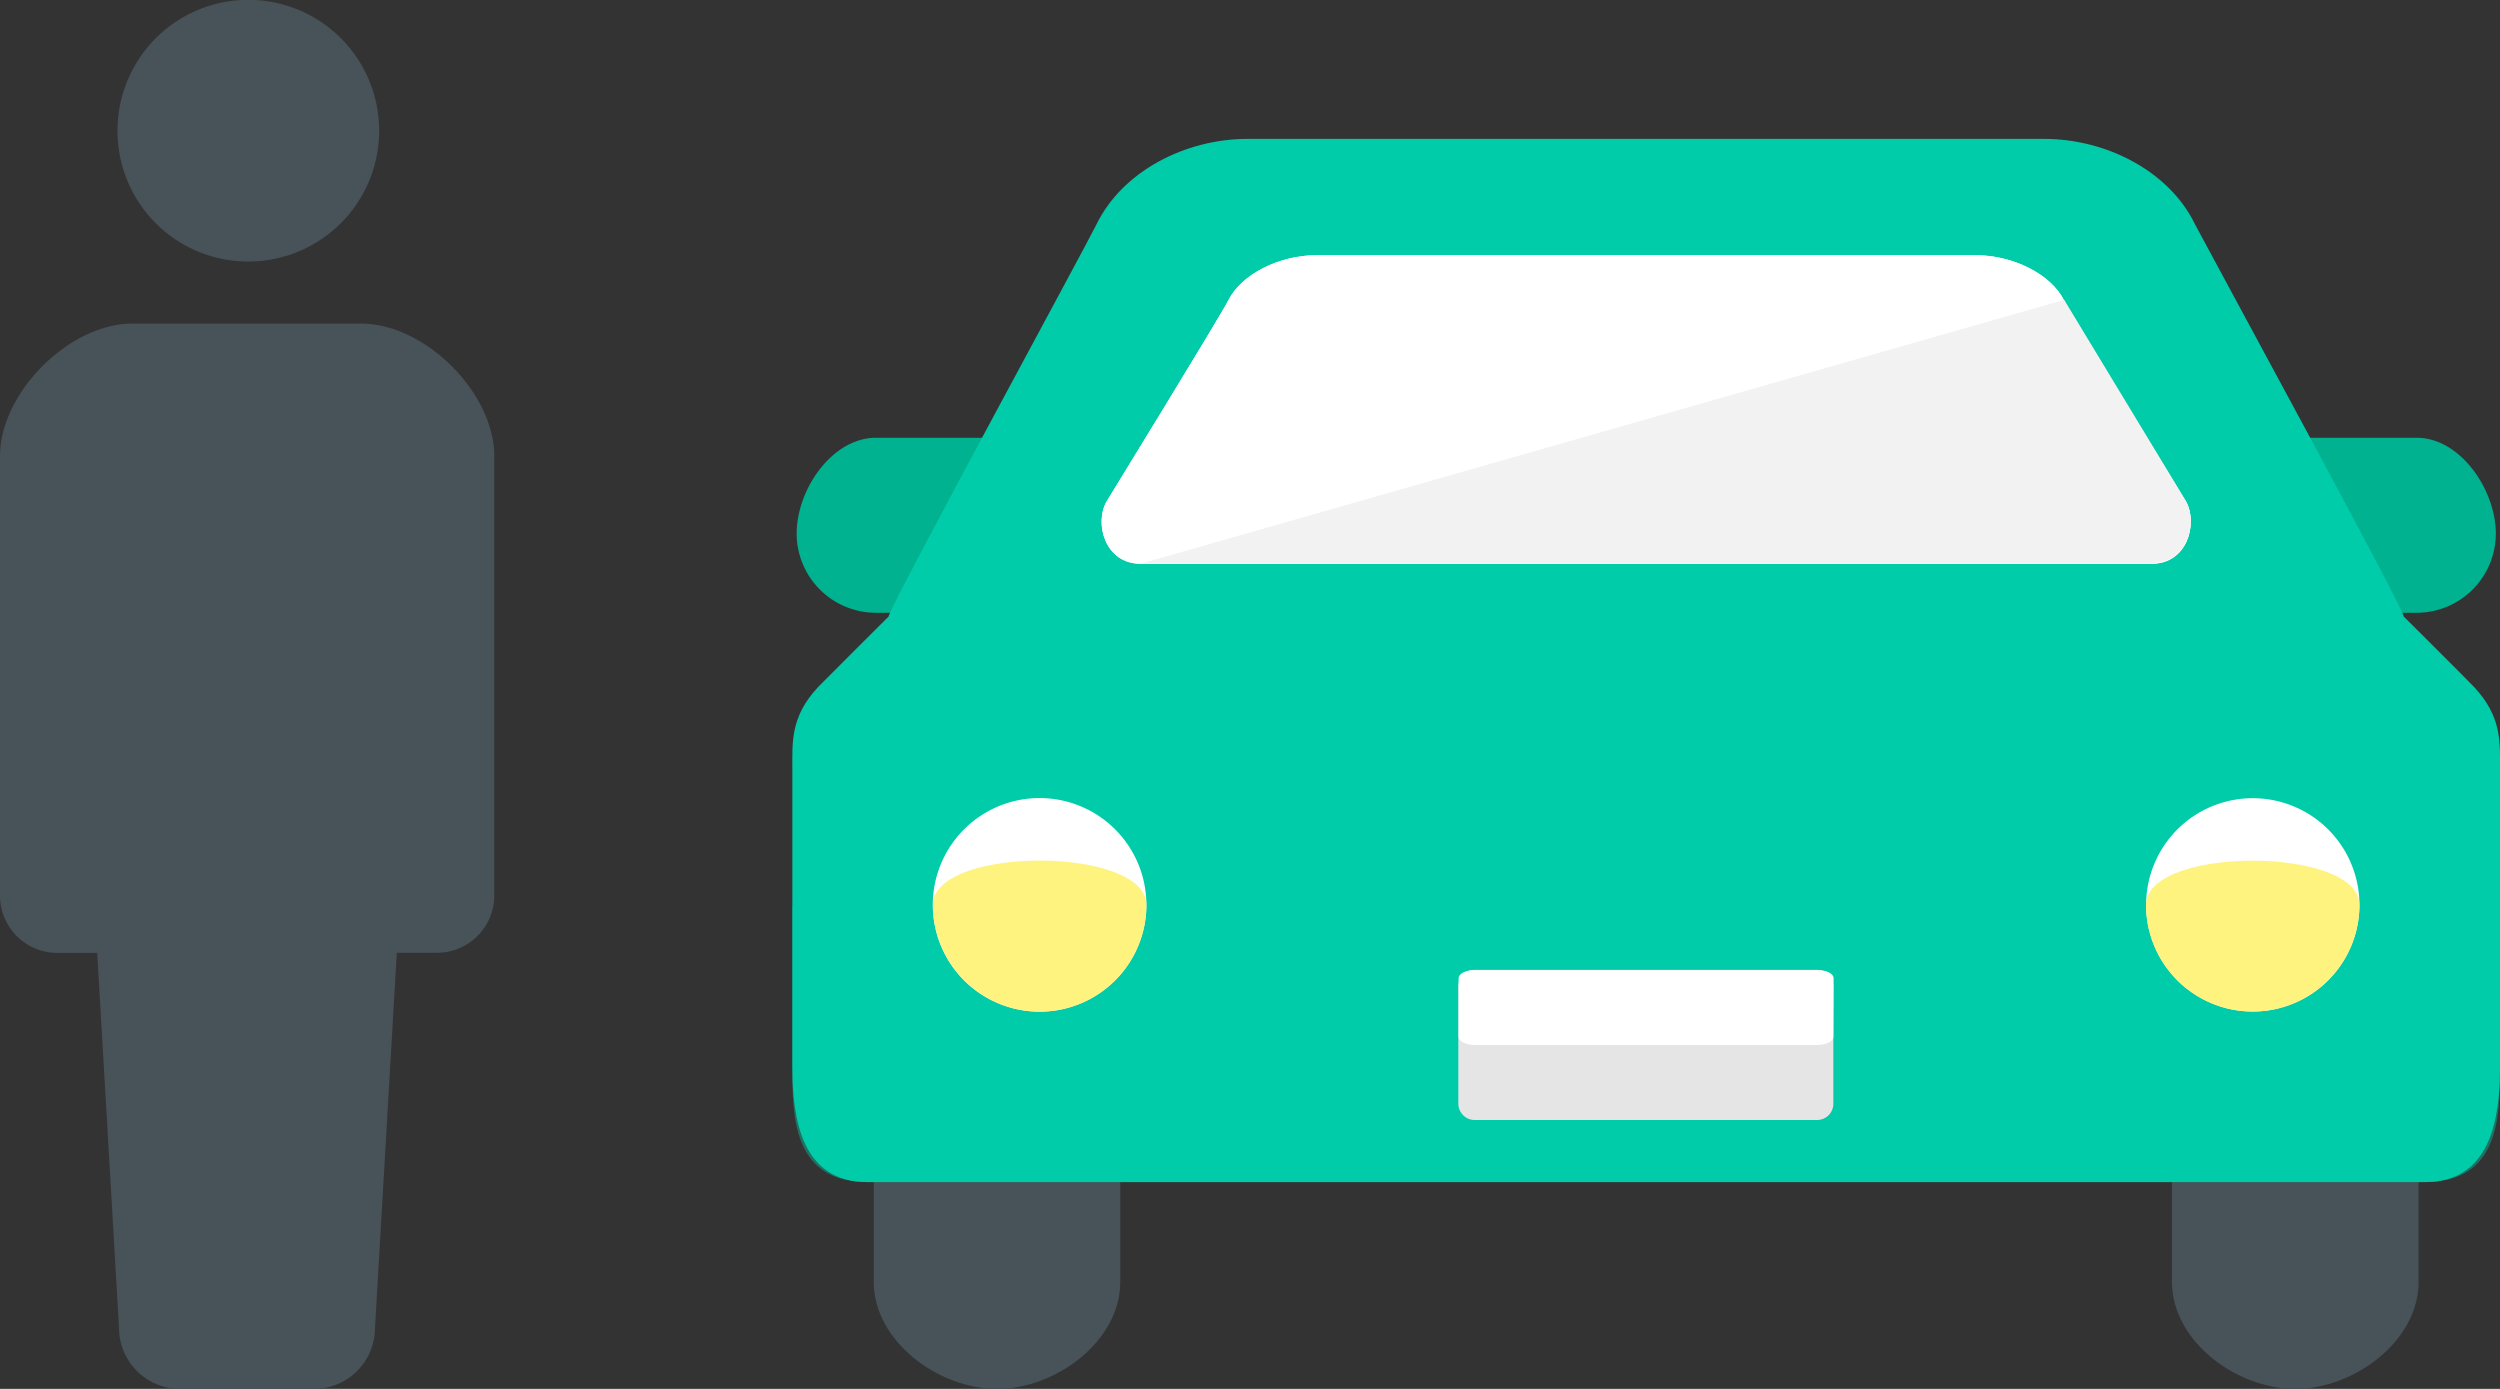 <svg xmlns="http://www.w3.org/2000/svg" viewBox="0 0 180 100"><rect x="0" y="0" width="180" height="100" fill="#333333" stroke="none"/><defs><style>.a{isolation:isolate;}.b{fill:#475359;}.c{fill:#00b290;}.d{fill:#0ca;}.e{opacity:0.4;mix-blend-mode:multiply;}.f{fill:#fff;}.g{fill:#e5e5e5;}.h{fill:#fff380;}.i{fill:#f2f2f2;}</style></defs><g class="a"><path class="b" d="M37.88,18.83a9.42,9.42,0,1,0-9.42-9.41A9.41,9.41,0,0,0,37.88,18.83Z" transform="translate(-20)"/><path class="b" d="M46,23.3H29.53c-4.57,0-9.53,5-9.53,9.53V64.48a4.13,4.13,0,0,0,4.13,4.13H27l1.57,27A4.4,4.4,0,0,0,33,100h9.61A4.4,4.4,0,0,0,47,95.6l1.57-27h2.89a4.13,4.13,0,0,0,4.13-4.13V32.83C55.57,28.26,50.6,23.3,46,23.3Z" transform="translate(-20)"/><path class="c" d="M85.28,44.12c.53-1.16,1.55-3.07,3.33-6.42.82-1.55,1.74-4.43,2.68-6.18H83.07c-3.16,0-5.71,3.73-5.71,6.89a5.71,5.71,0,0,0,5.71,5.71Z" transform="translate(-20)"/><path class="c" d="M194,31.52h-8.23c1,1.75,1.86,4.63,2.68,6.18,1.78,3.35,2.8,5.26,3.33,6.42H194a5.71,5.71,0,0,0,5.7-5.71C199.69,35.25,197.14,31.52,194,31.52Z" transform="translate(-20)"/><path class="b" d="M82.91,92.3c0,4.25,4.63,7.7,8.88,7.7s8.87-3.45,8.87-7.7V85H82.91Z" transform="translate(-20)"/><path class="b" d="M176.38,92.3c0,4.25,4.63,7.7,8.88,7.7s8.88-3.45,8.88-7.7V85H176.38Z" transform="translate(-20)"/><path class="d" d="M193.05,44.37c.39.12-14.25-26.75-15-28.2-1.85-3.85-6.41-6.17-10.87-6.17H109.81c-4.45,0-9,2.32-10.87,6.17-.7,1.45-15.33,28.32-14.94,28.2,0,0-4.74,4.72-5.1,5.1-2,2.14-1.85,4-1.85,5.85V76.7c0,4,.72,8.41,5.42,8.41H194.58c4.7,0,5.42-4.43,5.42-8.41V55.32c0-1.86.14-3.71-1.86-5.85C197.79,49.09,193.05,44.37,193.05,44.37Z" transform="translate(-20)"/><g class="e"><path class="d" d="M77.05,65.22V76.7c0,4,.72,8.41,5.42,8.41H194.58c4.7,0,5.42-4.43,5.42-8.41V65.22Z" transform="translate(-20)"/></g><g class="e"><path class="d" d="M77.05,77.6c0,4,.72,7.51,5.42,7.51H194.58c4.7,0,5.42-3.53,5.42-7.51Z" transform="translate(-20)"/></g><path class="f" d="M99.66,36.13s8.22-13.39,8.77-14.49c.95-1.9,3.66-3.27,6.43-3.27h47.33c2.77,0,5.48,1.37,6.43,3.27.56,1.1,8.77,14.49,8.77,14.49.87,1.56.11,4.46-2.46,4.46H102.12C99.55,40.59,98.79,37.69,99.66,36.13Z" transform="translate(-20)"/><path class="f" d="M174.93,40.59H102.12c-2.57,0-3.33-2.9-2.46-4.46,0,0,8.22-13.39,8.77-14.49.95-1.9,3.66-3.27,6.43-3.27h47.33c2.77,0,5.48,1.37,6.43,3.27.56,1.1,8.77,14.49,8.77,14.49.87,1.56.11,4.46-2.46,4.46" transform="translate(-20)"/><path class="f" d="M94.86,72.84a7.69,7.69,0,1,1,7.68-7.69A7.69,7.69,0,0,1,94.86,72.84Z" transform="translate(-20)"/><path class="g" d="M152,79.46a1.17,1.17,0,0,1-1.17,1.18H126.2A1.18,1.18,0,0,1,125,79.46V71a1.18,1.18,0,0,1,1.18-1.17h24.65A1.17,1.17,0,0,1,152,71Z" transform="translate(-20)"/><path class="f" d="M182.19,72.83a7.68,7.68,0,1,1,7.69-7.68A7.68,7.68,0,0,1,182.19,72.83Z" transform="translate(-20)"/><path class="f" d="M152,74.65c0,.33-.52.59-1.17.59H126.2c-.65,0-1.18-.26-1.18-.59V70.43c0-.33.53-.59,1.18-.59h24.65c.65,0,1.17.26,1.17.59Z" transform="translate(-20)"/><path class="h" d="M94.86,72.84a7.69,7.69,0,0,1-7.69-7.69c0-4.25,15.37-4.25,15.37,0A7.68,7.68,0,0,1,94.86,72.84Z" transform="translate(-20)"/><path class="h" d="M182.19,72.83a7.68,7.68,0,0,1-7.68-7.68c0-4.24,15.37-4.24,15.37,0A7.68,7.68,0,0,1,182.19,72.83Z" transform="translate(-20)"/><path class="i" d="M174.93,40.59H102.12l66.5-19,8.77,14.49c.87,1.56.11,4.46-2.46,4.46" transform="translate(-20)"/></g></svg>